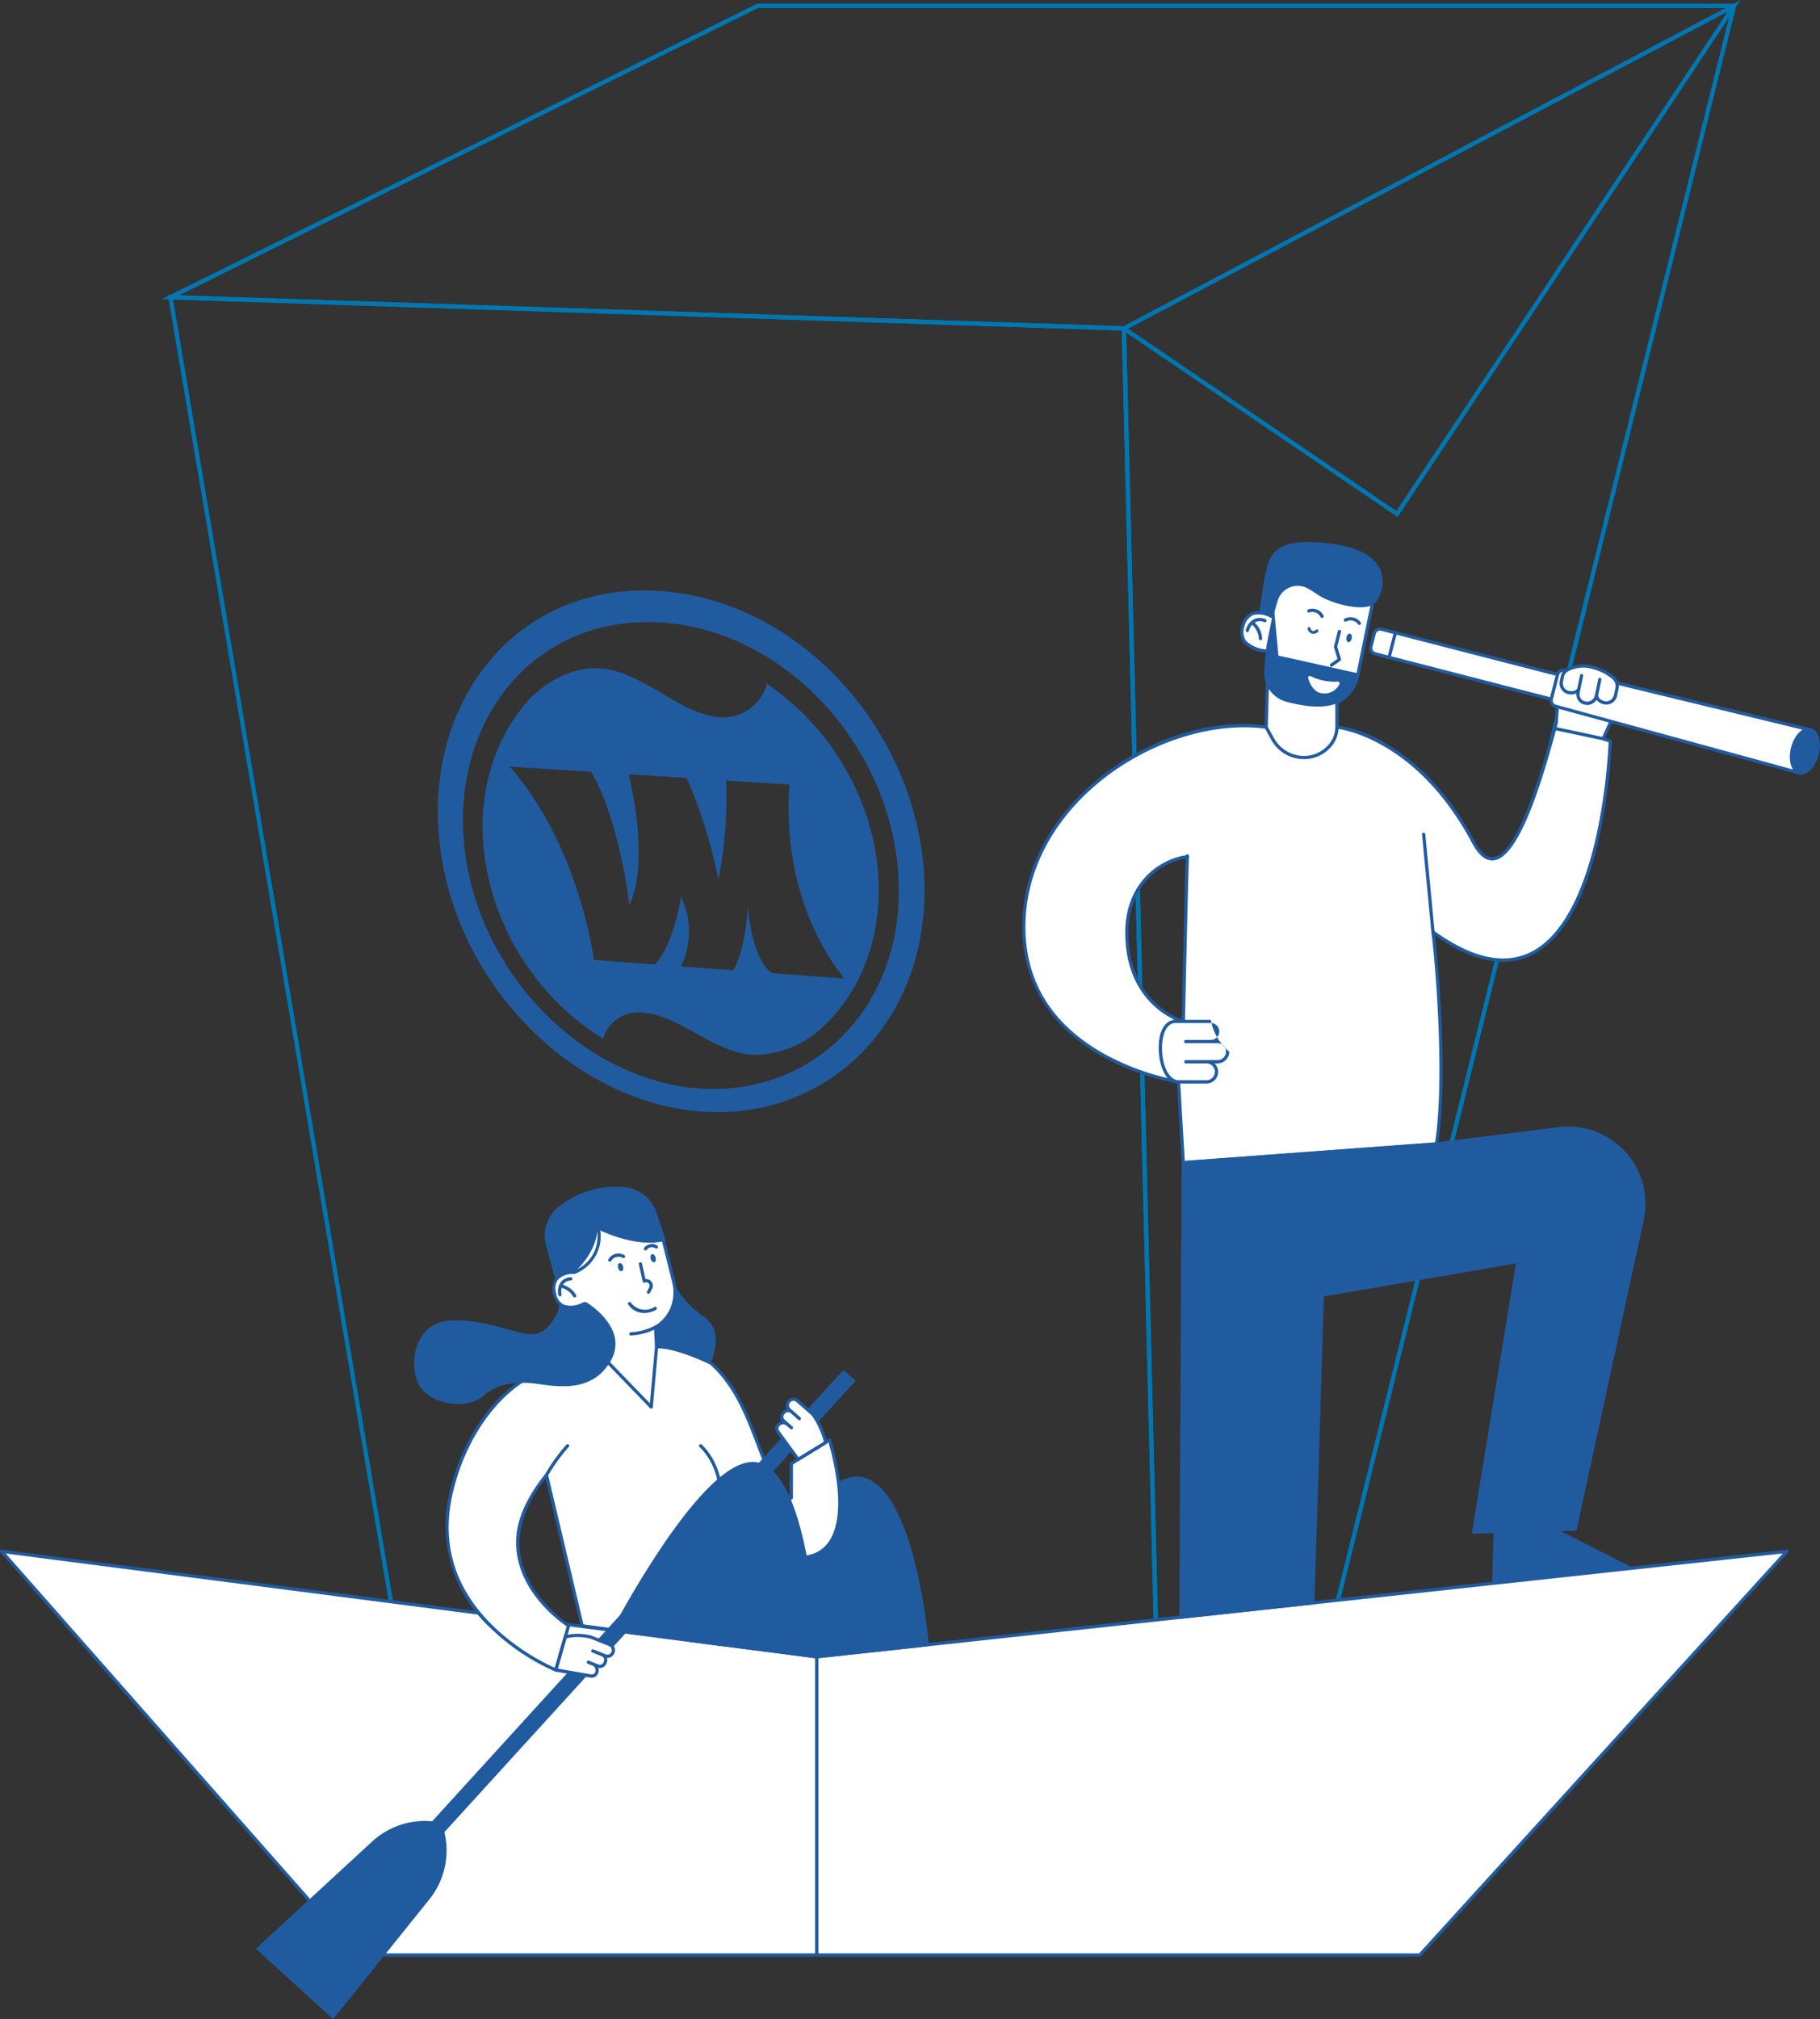 <svg xmlns="http://www.w3.org/2000/svg" width="211.491" height="234.525" viewBox="0 0 211.491 234.525">
  <rect x="0" y="0" width="211.491" height="234.525" fill="#333333" stroke="none"/>
  <g id="Group_7099" data-name="Group 7099" transform="translate(0 0.68)">
    <g id="Group_7054" data-name="Group 7054" transform="translate(0 0)">
      <g id="Group_7050" data-name="Group 7050" transform="translate(19.806)">
        <path id="Path_7577" data-name="Path 7577" d="M255.638,250.9l26.132,154.54,38.159,4.929,50.217-5.451-3.714-150.392Z" transform="translate(-255.638 -217.06)" fill="none" stroke="#0077b2" stroke-miterlimit="10" stroke-width="0.5"/>
        <path id="Path_7578" data-name="Path 7578" d="M255.638,263.942,323.87,230.1H437.339L391.165,415.847l-21.019,2.114-3.715-150.393Z" transform="translate(-255.638 -230.1)" fill="none" stroke="#0077b2" stroke-miterlimit="10" stroke-width="0.5"/>
        <path id="Path_7579" data-name="Path 7579" d="M394.649,230.1l-70.908,37.468,31.741,21.55Z" transform="translate(-212.949 -230.1)" fill="none" stroke="#0077b2" stroke-miterlimit="10" stroke-width="0.5"/>
      </g>
      <g id="Group_7051" data-name="Group 7051" transform="translate(0 179.314)">
        <path id="Path_7580" data-name="Path 7580" d="M338.308,352.678,243.58,340.44l41.34,46.884h53.388Z" transform="translate(-243.39 -340.25)" fill="#fff"/>
        <path id="Path_7581" data-name="Path 7581" d="M284.851,387.524,243.51,340.639a.19.19,0,0,1,.168-.314l94.729,12.239a.19.19,0,0,1,.164.189V387.4a.189.189,0,0,1-.189.189H284.993A.189.189,0,0,1,284.851,387.524Zm53.34-34.6L244.13,340.767l40.949,46.441h53.113Z" transform="translate(-243.463 -340.323)" fill="#215b9f"/>
      </g>
      <g id="Group_7052" data-name="Group 7052" transform="translate(94.728 179.315)">
        <path id="Path_7582" data-name="Path 7582" d="M414.539,340.44l-42.656,46.884H301.809V352.678Z" transform="translate(-301.619 -340.251)" fill="#fff"/>
        <path id="Path_7583" data-name="Path 7583" d="M301.692,387.4V352.752a.189.189,0,0,1,.169-.189l112.731-12.239a.193.193,0,0,1,.19.1.2.2,0,0,1-.029.215L372.1,387.525a.19.19,0,0,1-.142.062H301.882A.189.189,0,0,1,301.692,387.4Zm112.441-46.643L302.071,352.922v34.285h69.8Z" transform="translate(-301.692 -340.324)" fill="#215b9f"/>
      </g>
      <g id="Group_7053" data-name="Group 7053" transform="translate(50.879 67.903)">
        <path id="Path_7584" data-name="Path 7584" d="M300.188,271.881c-16.75-.916-27.75,13.569-25.04,30.809,2.476,15.756,15.741,28.492,29.982,29.654,14.425,1.174,26.215-9.8,26.158-25.767C331.225,289.067,317.192,272.81,300.188,271.881Zm4.724,57.782c-12.871-1.033-24.8-12.582-26.924-26.776-2.3-15.387,7.614-28.18,22.5-27.34,15.082.849,27.63,15.222,27.814,30.823C328.474,320.733,317.93,330.709,304.912,329.663Z" transform="translate(-274.738 -271.84)" fill="#215b9f"/>
        <path id="Path_7585" data-name="Path 7585" d="M323.818,300.468c-.02-.2-.042-.394-.068-.589-.083-.683-.19-1.363-.327-2.037-.015-.072-.026-.145-.041-.22-.15-.722-.34-1.438-.547-2.144-.065-.218-.132-.433-.2-.646q-.271-.859-.6-1.7c-.062-.161-.115-.325-.181-.485-.265-.647-.56-1.282-.87-1.912-.13-.259-.26-.512-.4-.768-.226-.428-.465-.851-.711-1.267-.146-.241-.286-.491-.434-.732-.348-.55-.717-1.088-1.1-1.611-.21-.294-.43-.579-.651-.866s-.472-.584-.709-.872c-.3-.351-.6-.7-.913-1.04q-.529-.576-1.085-1.124c-.3-.291-.612-.571-.927-.849-.22-.2-.446-.4-.675-.591-.687-.574-1.391-1.116-2.12-1.625-.1-.063-.19-.14-.288-.2a5.246,5.246,0,0,1-5.507,3.887c-4.511-.275-8.985-5.38-13.97-5.673-3.8-.225-6.816,2.278-8.019,3.459a.037.037,0,0,1-.016.015,19.915,19.915,0,0,0-1.436,1.752c-.052.075-.106.146-.156.224-.376.527-.726,1.08-1.054,1.648-.086.153-.176.312-.257.473-.252.459-.48.937-.7,1.42-.117.273-.233.543-.342.815-.112.29-.226.579-.329.877-.164.475-.311.97-.442,1.467-.065.236-.127.469-.181.713q-.2.837-.335,1.7c-.026.187-.054.377-.078.571-.083.625-.145,1.264-.181,1.91,0,.14-.01.281-.011.418-.023.7-.026,1.4,0,2.115,0,.081.015.163.02.246.042.765.112,1.541.224,2.328.107.743.252,1.479.418,2.2.042.19.089.376.133.566.164.656.34,1.3.543,1.931.023.07.039.14.062.208.224.675.482,1.336.748,1.988.085.2.168.4.254.592.228.517.472,1.028.724,1.529.073.145.142.291.218.434.3.579.634,1.144.974,1.7.143.226.283.451.43.672.242.371.495.737.75,1.1.155.213.3.425.459.636.355.472.724.926,1.1,1.373.216.247.438.493.656.737s.452.485.682.721c.307.316.615.623.935.922s.639.6.971.883c.283.242.576.475.867.7.2.164.407.322.613.478.717.534,1.443,1.043,2.2,1.5a4.229,4.229,0,0,1,4.741-3.011c4.072.312,8.048,4.513,12.512,4.863a11.567,11.567,0,0,0,7.573-2.6,19.6,19.6,0,0,0,1.526-1.44c.05-.055.1-.112.156-.168.41-.443.8-.911,1.175-1.4.094-.124.189-.249.283-.379.293-.4.566-.82.836-1.248q.207-.337.405-.685c.145-.26.294-.524.431-.8.213-.42.41-.846.591-1.287.093-.215.184-.431.272-.651q.29-.761.53-1.56c.055-.177.1-.353.155-.535.158-.587.3-1.188.418-1.8.024-.138.044-.273.065-.408.114-.67.207-1.35.262-2.051a2.278,2.278,0,0,0,.015-.239c.057-.76.086-1.532.073-2.325C323.955,301.972,323.9,301.218,323.818,300.468Zm-12.239,12.339c-2.471-1.676-2.847-7.911-2.847-7.911-.194,5.336-1.68,7.576-1.68,7.576l-6.084-.451a9.13,9.13,0,0,0,.016-8.069c-1.017,6.014-3.023,7.846-3.023,7.846l-7.078-.524c-2.461-15.037-9.834-22.463-9.834-22.463l9.517.612c3.335,5.84,4.428,15.489,4.428,15.489,2.463-5.484-.1-15.211-.1-15.211l6.75.434a57.443,57.443,0,0,1,3.68,11.827,49.1,49.1,0,0,0,.9-11.533l7.365.473C312.565,305.386,320,313.431,320,313.431Z" transform="translate(-272.729 -268.359)" fill="#215b9f"/>
      </g>
    </g>
    <g id="Group_7077" data-name="Group 7077" transform="translate(118.781 62.267)">
      <g id="Group_7055" data-name="Group 7055" transform="translate(0 15.199)">
        <path id="Path_7586" data-name="Path 7586" d="M316.593,307.124c0,15.375,17.978,18.037,17.978,18.037l.551,9.361,29.429-2.172c1.191-7.47.063-20.939-.408-24.6,19.512,14.127,20.605-22.167,20.605-22.167l-.838-.277,2.759-6.05-7.809-1.42-.405,5.674-.008,0c-1.846,6.955-5.865,20.82-9.593,13.822-6.722-12.616-15.875-13.382-15.875-13.382h-8.224C332.632,282.3,316.593,292.646,316.593,307.124Zm11.98.651c0-5.681,3.973-8.367,7.023-8.777l.007-.1.011.1-.018,0c-.093,1.876-.467,19.128-.467,19.128C335.482,318.288,328.573,316.566,328.573,307.775Z" transform="translate(-316.404 -277.645)" fill="#fff"/>
        <path id="Path_7587" data-name="Path 7587" d="M335.07,334.738a.191.191,0,0,1-.065-.132l-.542-9.209a29.254,29.254,0,0,1-8.9-3.25c-4.144-2.387-9.083-6.916-9.083-14.949,0-6.115,2.871-11.991,8.087-16.546,5.845-5.107,13.615-7.719,20.278-6.821h8.227a14.8,14.8,0,0,1,5.494,1.985c2.876,1.627,7.038,4.941,10.532,11.5.685,1.285,1.4,1.9,2.136,1.811,2.032-.234,4.423-5.481,7.108-15.592l0-.02.4-5.617a.186.186,0,0,1,.073-.137.183.183,0,0,1,.15-.037l7.809,1.42a.193.193,0,0,1,.135.1.19.19,0,0,1,0,.168l-2.673,5.857.636.21a.19.19,0,0,1,.132.185,67.283,67.283,0,0,1-1.384,10.794c-1.638,7.55-4.3,12.276-7.908,14.051-3.125,1.537-6.912.771-11.261-2.276.532,4.462,1.484,17.135.355,24.223a.192.192,0,0,1-.174.159l-29.429,2.172-.015,0A.187.187,0,0,1,335.07,334.738Zm28.958-26.891a.19.19,0,0,1,.3-.177c4.373,3.166,8.15,4.005,11.224,2.494,4.358-2.143,6.593-8.677,7.7-13.784a67.236,67.236,0,0,0,1.371-10.589l-.7-.231a.189.189,0,0,1-.114-.1.183.183,0,0,1,0-.155l2.658-5.829-7.36-1.339-.39,5.465a.178.178,0,0,1-.026.08c-1.765,6.644-4.451,15.482-7.418,15.824-.9.106-1.749-.571-2.515-2.011-6.59-12.366-15.632-13.273-15.707-13.28h-8.224l-.026,0c-6.462-.877-14.308,1.765-19.989,6.729-5.133,4.482-7.958,10.257-7.958,16.26,0,6.3,2.99,11.215,8.884,14.614a28.657,28.657,0,0,0,8.931,3.236.19.19,0,0,1,.163.176l.54,9.169,29.086-2.147C365.586,324.924,364.54,311.823,364.028,307.847ZM335.171,318.4c-.067-.008-6.716-1.822-6.716-10.548,0-5.417,3.621-8.414,7.043-8.944a.186.186,0,0,1,.171-.12h.007a.188.188,0,0,1,.187.164l.013.1a.2.2,0,0,1-.019.109c-.094,2.12-.441,17.967-.464,19a.179.179,0,0,1,0,.109.208.208,0,0,1-.2.138Zm-6.336-10.548c0,7.524,5.079,9.724,6.182,10.107.044-2.024.355-16.114.452-18.663C332.231,299.836,328.834,302.7,328.834,307.848Z" transform="translate(-316.477 -277.718)" fill="#215b9f"/>
      </g>
      <g id="Group_7057" data-name="Group 7057" transform="translate(15.868 55.5)">
        <g id="Group_7056" data-name="Group 7056">
          <path id="Path_7588" data-name="Path 7588" d="M328.017,302.608c-2.526.133-2.027,7.025.439,7.025H331.7a1.17,1.17,0,0,0,1.171-1.17h0a1.171,1.171,0,0,0-1.171-1.171h1.293a1.171,1.171,0,0,0,1.171-1.171h0a1.17,1.17,0,0,0-1.171-1.17h-.784a1.171,1.171,0,0,0,1.17-1.171h0a1.17,1.17,0,0,0-1.17-1.171Z" transform="translate(-326.158 -302.418)" fill="#fff"/>
          <path id="Path_7589" data-name="Path 7589" d="M326.234,305.953c-.067-2.479.953-3.413,1.846-3.46l.01,0h4.191a6.192,6.192,0,0,0,2.146,3.7,1.363,1.363,0,0,1-1.362,1.362h-.351a1.359,1.359,0,0,1-.942,2.341H328.53C327.092,309.9,326.285,307.913,326.234,305.953Zm3.151,1.6a.19.19,0,1,1,0-.381h3.68a.981.981,0,0,0,0-1.962h-3.68a.19.19,0,1,1,0-.379h2.9a.981.981,0,0,0,0-1.962H328.1c-1.079.062-1.523,1.586-1.484,3.071.062,2.32,1.033,3.572,1.916,3.572h3.242a.98.98,0,1,0,0-1.96Z" transform="translate(-326.231 -302.491)" fill="#215b9f"/>
        </g>
      </g>
      <path id="Path_7590" data-name="Path 7590" d="M356.5,338.531l9.971,5.043-16.433,1.784.185-6.2Z" transform="translate(-295.44 -224.4)" fill="#215b9f"/>
      <g id="Group_7058" data-name="Group 7058" transform="translate(18.501 71.885)">
        <path id="Path_7591" data-name="Path 7591" d="M328.039,319.438h.018c.062-.006,6.119-.641,7.008-6.657a.189.189,0,0,0-.159-.216.192.192,0,0,0-.216.161c-.846,5.717-6.431,6.31-6.668,6.333a.19.19,0,0,0,.018.379Z" transform="translate(-327.849 -312.563)" fill="#215b9f"/>
      </g>
      <g id="Group_7059" data-name="Group 7059" transform="translate(18.264 67.898)">
        <path id="Path_7592" data-name="Path 7592" d="M357.52,312.075l14.22-1.776a8.775,8.775,0,0,1,9.665,10.563l-7.776,35.922-11.8.35,5.138-31.427-22.733,3.9-1.108,35.75-15.308,1.663.27-52.773Z" transform="translate(-327.631 -310.038)" fill="#215b9f"/>
        <path id="Path_7593" data-name="Path 7593" d="M327.767,367.237a.192.192,0,0,1-.063-.143l.27-52.773a.19.19,0,0,1,.176-.189l29.426-2.172,14.215-1.776a8.964,8.964,0,0,1,9.873,10.791L373.888,356.9a.191.191,0,0,1-.179.15l-11.8.35a.2.2,0,0,1-.148-.065.187.187,0,0,1-.044-.156l5.1-31.164L344.5,329.844l-1.1,35.595a.194.194,0,0,1-.171.184l-15.307,1.661-.021,0A.19.19,0,0,1,327.767,367.237Zm16.353-37.559a.191.191,0,0,1,.158-.182l22.735-3.9a.189.189,0,0,1,.166.052.191.191,0,0,1,.054.166l-5.1,31.2,11.417-.338,7.745-35.777a8.584,8.584,0,0,0-9.455-10.334l-14.222,1.777-.008,0L328.353,314.5l-.267,52.385,14.931-1.622Z" transform="translate(-327.704 -310.112)" fill="#215b9f"/>
      </g>
      <g id="Group_7060" data-name="Group 7060" transform="translate(34.658 82.711)">
        <path id="Path_7594" data-name="Path 7594" d="M337.971,324.813a.19.19,0,0,0,.19-.184l.088-2.834,1.044-2.308a.192.192,0,0,0-.1-.252.188.188,0,0,0-.251.1l-1.059,2.343a.188.188,0,0,0-.018.073l-.089,2.871a.191.191,0,0,0,.185.2Z" transform="translate(-337.781 -319.217)" fill="#215b9f"/>
      </g>
      <g id="Group_7061" data-name="Group 7061" transform="translate(57.415 78.38)">
        <path id="Path_7595" data-name="Path 7595" d="M351.961,321.931a.189.189,0,0,0,.185-.15l1.067-5a.192.192,0,0,0-.146-.226.19.19,0,0,0-.226.146l-1.067,5a.192.192,0,0,0,.146.226A.34.34,0,0,0,351.961,321.931Z" transform="translate(-351.77 -316.555)" fill="#215b9f"/>
      </g>
      <g id="Group_7065" data-name="Group 7065" transform="translate(40.31 9.916)">
        <g id="Group_7062" data-name="Group 7062">
          <path id="Path_7596" data-name="Path 7596" d="M342,277.5l25.717,6.621.737-2.868-25.715-6.621a.819.819,0,0,0-1,.589l-.33,1.284A.818.818,0,0,0,342,277.5Z" transform="translate(-341.171 -274.387)" fill="#fff"/>
          <path id="Path_7597" data-name="Path 7597" d="M367.757,284.388l-25.845-6.654h0a.877.877,0,0,1-.628-1.064l.4-1.544a.872.872,0,0,1,1.064-.628l25.844,6.654a.19.19,0,0,1,.138.231l-.739,2.868a.19.19,0,0,1-.184.143A.22.22,0,0,1,367.757,284.388Zm-25.108-9.522a.482.482,0,0,0-.373.054.488.488,0,0,0-.228.3l-.4,1.544a.492.492,0,0,0,.355.6l25.661,6.607.643-2.5Zm-.693,2.684h0Z" transform="translate(-341.255 -274.471)" fill="#215b9f"/>
        </g>
        <g id="Group_7063" data-name="Group 7063" transform="translate(20.959 4.793)">
          <path id="Path_7598" data-name="Path 7598" d="M354.756,281.71l28.346,7.744,1.285-4.994-28.561-6.906a.68.68,0,0,0-.818.491l-.732,2.839A.681.681,0,0,0,354.756,281.71Z" transform="translate(-354.066 -277.344)" fill="#fff"/>
          <path id="Path_7599" data-name="Path 7599" d="M383.125,289.711l-28.346-7.745h0a.873.873,0,0,1-.613-1.056l.732-2.839a.873.873,0,0,1,1.046-.63l28.561,6.908a.184.184,0,0,1,.119.086.189.189,0,0,1,.021.145l-1.285,4.994a.193.193,0,0,1-.184.143A.25.25,0,0,1,383.125,289.711Zm-27.271-11.9a.492.492,0,0,0-.589.355l-.73,2.839a.491.491,0,0,0,.345.6l28.159,7.693,1.189-4.62Zm-1.027,3.973h0Z" transform="translate(-354.138 -277.417)" fill="#215b9f"/>
        </g>
        <path id="Path_7600" data-name="Path 7600" d="M371.45,283.938c-.381,1.482.033,2.868.922,3.1s1.921-.786,2.3-2.266-.031-2.868-.922-3.1S371.832,282.457,371.45,283.938Z" transform="translate(-322.417 -269.977)" fill="#215b9f"/>
        <g id="Group_7064" data-name="Group 7064" transform="translate(2.131 0.438)">
          <path id="Path_7601" data-name="Path 7601" d="M342.755,277.987a.191.191,0,0,0,.184-.142l.739-2.868a.191.191,0,0,0-.369-.094l-.737,2.866a.191.191,0,0,0,.137.233A.233.233,0,0,0,342.755,277.987Z" transform="translate(-342.565 -274.74)" fill="#215b9f"/>
        </g>
      </g>
      <g id="Group_7067" data-name="Group 7067" transform="translate(62.449 14.222)">
        <g id="Group_7066" data-name="Group 7066">
          <path id="Path_7602" data-name="Path 7602" d="M357.35,278.354l-.3,1.461c-.081.4-.623.618-1.207.5h0l-.018,0a1.1,1.1,0,0,1-.815-1.306l.12-.581a1.139,1.139,0,0,1,.626-.76,3.89,3.89,0,0,1,2.718-.317,6.264,6.264,0,0,1,2.4,1.1,1.323,1.323,0,0,1,.617,1.28l-.182.878a1.122,1.122,0,0,1-1.044.916,1.06,1.06,0,0,1-.246-.021h0c-.586-.122-.992-.542-.911-.937l.368-1.772-.39,1.881a1.1,1.1,0,0,1-1.267.872l-.018,0h0l-.016,0a1.041,1.041,0,0,1-.828-1.249Z" transform="translate(-354.79 -277.044)" fill="#fff"/>
          <path id="Path_7603" data-name="Path 7603" d="M357.844,281.807l.031-.189-.055.184a1.18,1.18,0,0,1-.789-.5,1.276,1.276,0,0,1-.22-.809,1.589,1.589,0,0,1-.958.075,1.289,1.289,0,0,1-.961-1.531l.12-.581a1.333,1.333,0,0,1,.724-.89,4.086,4.086,0,0,1,2.85-.334,6.462,6.462,0,0,1,2.468,1.139,1.506,1.506,0,0,1,.69,1.469l-.184.88a1.313,1.313,0,0,1-1.227,1.067,1.223,1.223,0,0,1-.288-.026,1.567,1.567,0,0,1-.8-.418,1.079,1.079,0,0,1-.091-.106,1.286,1.286,0,0,1-1.07.592A1.318,1.318,0,0,1,357.844,281.807Zm1.144-1.205.363-1.754,0-.018a.189.189,0,1,1,.371.076l-.368,1.778a.481.481,0,0,0,.156.394,1.213,1.213,0,0,0,.608.311.833.833,0,0,0,.2.02.937.937,0,0,0,.864-.765l.182-.88a1.139,1.139,0,0,0-.547-1.088A6.078,6.078,0,0,0,358.5,277.6a3.712,3.712,0,0,0-2.59.3.963.963,0,0,0-.529.631l-.12.581a.912.912,0,0,0,.687,1.085c.469.1.914-.059.981-.34l.3-1.456,0-.013a.19.19,0,0,1,.373.076l-.3,1.461,0,.013-.1.464a.882.882,0,0,0,.138.68.811.811,0,0,0,.551.345l.024,0a.907.907,0,0,0,1.044-.726l.02-.1Z" transform="translate(-354.864 -277.118)" fill="#215b9f"/>
        </g>
      </g>
      <g id="Group_7068" data-name="Group 7068" transform="translate(61.693 21.474)">
        <path id="Path_7604" data-name="Path 7604" d="M360.213,283.151a.19.19,0,0,0,.039-.376l-5.622-1.2a.19.19,0,0,0-.08.373l5.624,1.194A.158.158,0,0,0,360.213,283.151Z" transform="translate(-354.4 -281.576)" fill="#215b9f"/>
      </g>
      <g id="Group_7069" data-name="Group 7069" transform="translate(25.345 2.692)">
        <path id="Path_7605" data-name="Path 7605" d="M347.445,273.92l-1.8,8.811a4.581,4.581,0,0,1-2.424,3.176V288.8h0a3.421,3.421,0,0,1-1.093,2.409,4.093,4.093,0,0,1-6.372-1.044L335,288.8l.242-8.863s-3.688-.023-2.972-2.811S335.6,275.9,335.6,275.9s-.251-5.082,3.006-5.626S347.851,270.979,347.445,273.92Z" transform="translate(-331.983 -269.956)" fill="#fff"/>
        <path id="Path_7606" data-name="Path 7606" d="M338.828,292.519a4.329,4.329,0,0,1-3.166-2.19l-.76-1.367a.2.2,0,0,1-.024-.1l.238-8.676a3.841,3.841,0,0,1-2.668-1.122,2.133,2.133,0,0,1-.293-1.918,2.248,2.248,0,0,1,1.24-1.663,2.735,2.735,0,0,1,2.081.172,10.028,10.028,0,0,1,.293-2.344c.47-1.83,1.466-2.922,2.878-3.156,2.58-.431,6.62.223,8.292,1.85a2.284,2.284,0,0,1,.769,2.011l0,.013-1.8,8.811a4.757,4.757,0,0,1-2.419,3.252v2.779a3.588,3.588,0,0,1-1.152,2.543,4.107,4.107,0,0,1-2.865,1.148A4.26,4.26,0,0,1,338.828,292.519Zm6.7-9.751,1.8-8.8a1.926,1.926,0,0,0-.657-1.681c-1.547-1.5-5.481-2.164-7.965-1.749-3.054.509-2.852,5.38-2.849,5.429a.191.191,0,0,1-.288.172,2.665,2.665,0,0,0-2.034-.3,1.9,1.9,0,0,0-1.017,1.406,1.778,1.778,0,0,0,.224,1.591,3.782,3.782,0,0,0,2.566.983.187.187,0,0,1,.135.059.2.2,0,0,1,.054.137l-.241,8.811.734,1.319a3.952,3.952,0,0,0,2.889,2,3.753,3.753,0,0,0,3.185-1,3.2,3.2,0,0,0,1.035-2.271v-2.892a.191.191,0,0,1,.12-.176A4.375,4.375,0,0,0,345.531,282.768Z" transform="translate(-332.057 -270.03)" fill="#215b9f"/>
      </g>
      <path id="Path_7607" data-name="Path 7607" d="M335.543,275.238l-.553,1.9a4.7,4.7,0,0,0-1.581-.485s.477-3.605.784-4.866c.491-2.016,1.17-4.122,7.832-3.176,7.773,1.106,5.777,6.226,4.6,7.026-1.147.783-4.189.029-5.744-.75-.708-.356-1.31-.861-1.977-1.186A2.428,2.428,0,0,0,335.543,275.238Z" transform="translate(-305.864 -268.375)" fill="#215b9f"/>
      <path id="Path_7608" data-name="Path 7608" d="M339.646,275.357c-.057.275.036.527.2.561s.355-.159.412-.434-.037-.529-.207-.563S339.7,275.083,339.646,275.357Z" transform="translate(-301.965 -264.275)" fill="#215b9f"/>
      <g id="Group_7070" data-name="Group 7070" transform="translate(35.757 10.207)">
        <path id="Path_7609" data-name="Path 7609" d="M338.647,278.937a.186.186,0,0,0,.111-.036l.916-.659a.191.191,0,0,0,.072-.21l-.434-1.42.436-1.726a.19.19,0,0,0-.368-.094l-.449,1.78a.179.179,0,0,0,0,.1l.41,1.341-.805.579a.19.19,0,0,0,.111.345Z" transform="translate(-338.457 -274.65)" fill="#215b9f"/>
      </g>
      <g id="Group_7071" data-name="Group 7071" transform="translate(33.128 7.763)">
        <path id="Path_7610" data-name="Path 7610" d="M338.559,274.206a.192.192,0,0,0,.078-.016.19.19,0,0,0,.094-.252,1.454,1.454,0,0,0-1.749-.729.192.192,0,0,0-.137.233.194.194,0,0,0,.233.137,1.063,1.063,0,0,1,1.306.517A.19.19,0,0,0,338.559,274.206Z" transform="translate(-336.84 -273.147)" fill="#215b9f"/>
      </g>
      <g id="Group_7072" data-name="Group 7072" transform="translate(37.38 8.744)">
        <path id="Path_7611" data-name="Path 7611" d="M341.253,274.64a.189.189,0,0,0,.158-.294,1.455,1.455,0,0,0-1.843-.441.19.19,0,1,0,.153.348,1.073,1.073,0,0,1,1.373.3A.194.194,0,0,0,341.253,274.64Z" transform="translate(-339.454 -273.75)" fill="#215b9f"/>
      </g>
      <g id="Group_7073" data-name="Group 7073" transform="translate(25.975 8.821)">
        <path id="Path_7612" data-name="Path 7612" d="M332.635,275.448a.188.188,0,0,0,.179-.129,1.62,1.62,0,0,1,.838-1.064,1.234,1.234,0,0,1,.944.039.191.191,0,0,0,.172-.34,1.647,1.647,0,0,0-1.259-.052,1.977,1.977,0,0,0-1.054,1.295.19.19,0,0,0,.119.241A.2.2,0,0,0,332.635,275.448Z" transform="translate(-332.444 -273.798)" fill="#215b9f"/>
      </g>
      <g id="Group_7074" data-name="Group 7074" transform="translate(26.523 9.171)">
        <path id="Path_7613" data-name="Path 7613" d="M333.954,276.25h.008a.188.188,0,0,0,.182-.2,2.705,2.705,0,0,0-1.066-2.006.19.19,0,0,0-.218.311h0a2.372,2.372,0,0,1,.9,1.71A.189.189,0,0,0,333.954,276.25Z" transform="translate(-332.781 -274.013)" fill="#215b9f"/>
      </g>
      <path id="Path_7614" data-name="Path 7614" d="M344.824,280.711l-9.4-2.094-.519-5.525-.87,4.381-.262,2.8a3.5,3.5,0,0,0,2.587,3.708c2.117.568,4.9.965,6.452-.169A4.548,4.548,0,0,0,344.824,280.711Z" transform="translate(-305.647 -265.418)" fill="#215b9f"/>
      <path id="Path_7615" data-name="Path 7615" d="M337.188,277.96a6.279,6.279,0,0,0,3.137.643.207.207,0,0,1,.216.3,1.932,1.932,0,0,1-2,1.057c-.986-.1-1.445-1.137-1.63-1.749A.207.207,0,0,1,337.188,277.96Z" transform="translate(-303.677 -262.379)" fill="#fff"/>
      <g id="Group_7075" data-name="Group 7075" transform="translate(33.168 9.906)">
        <path id="Path_7616" data-name="Path 7616" d="M337.517,275.231a.914.914,0,0,0,.555-.229.162.162,0,0,0,.015-.229.166.166,0,0,0-.231-.015h0a.527.527,0,0,1-.4.14c-.109-.028-.2-.138-.273-.327a.162.162,0,1,0-.3.114.761.761,0,0,0,.5.53A.6.6,0,0,0,337.517,275.231Z" transform="translate(-336.865 -274.465)" fill="#215b9f"/>
      </g>
      <g id="Group_7076" data-name="Group 7076" transform="translate(46.461 33.765)">
        <path id="Path_7617" data-name="Path 7617" d="M346.314,300.859h.018a.191.191,0,0,0,.171-.208L345.416,289.3a.19.19,0,0,0-.379.036l1.088,11.349A.189.189,0,0,0,346.314,300.859Z" transform="translate(-345.036 -289.13)" fill="#215b9f"/>
      </g>
    </g>
    <g id="Group_7098" data-name="Group 7098" transform="translate(29.732 137.14)">
      <g id="Group_7078" data-name="Group 7078" transform="translate(53.569 33.678)">
        <path id="Path_7618" data-name="Path 7618" d="M294.784,354.483s10.748-20.609,16.722-19.2,7.522,19.275,7.522,19.275l-12.816,1.391Z" transform="translate(-294.594 -335.028)" fill="#215b9f"/>
        <path id="Path_7619" data-name="Path 7619" d="M306.261,356.214l-11.428-1.469a.19.19,0,0,1-.143-.276c.441-.848,10.892-20.721,16.932-19.294s7.605,18.709,7.67,19.444a.191.191,0,0,1-.169.205l-12.818,1.391-.02,0Zm5.274-20.669c-5.419-1.285-15.152,16.558-16.381,18.858l11.132,1.43,12.608-1.368C318.708,352.57,316.987,336.834,311.535,335.545Z" transform="translate(-294.668 -335.101)" fill="#215b9f"/>
      </g>
      <g id="Group_7079" data-name="Group 7079" transform="translate(22.038 0.535)">
        <path id="Path_7620" data-name="Path 7620" d="M275.868,349.685c1.42-6.138,4.809-10.734,8.276-13.008l8.351-5.141-1.3-3.747s-2.728,1.432-3.317-1.243,2.3-2.473,2.3-2.473-3.036-4.34-1.694-6.187,7.278-4.056,9.089-2.535,2.985,5.129,2.985,5.129l1.171,4.675a4.932,4.932,0,0,1,.13,1.759,4.583,4.583,0,0,1-2.235,3.538l.116,2.256c2.365-.057,6.291,1.9,6.291,1.9,5.455,4.773,5.505,13.682,9.357,15.676l0-3.992,4.427-2.746s3.322,10.189-1.03,13.008c-1.978,1.28-6.846,1.241-11.564-4.292l-.294,14.99-15.85-2.12-4.142-17.5h0c-1.44,1.775-3.2,4.513-3.325,7.41-.273,6.26,5.9,10.065,5.9,10.065l-1.48,5.157S272.538,364.1,275.868,349.685Z" transform="translate(-275.215 -314.655)" fill="#fff"/>
        <path id="Path_7621" data-name="Path 7621" d="M288.034,370.515a25.7,25.7,0,0,1-7.394-4.926,16.193,16.193,0,0,1-4.885-15.873h0c1.3-5.64,4.427-10.547,8.36-13.127l8.22-5.061-1.18-3.4a2.986,2.986,0,0,1-2.278.132,2.579,2.579,0,0,1-.776-3.548,2.583,2.583,0,0,1,1.794-.748c-.67-1.033-2.7-4.446-1.493-6.112.945-1.3,4.057-2.761,6.529-3.063a3.737,3.737,0,0,1,2.837.5c1.832,1.537,2.995,5.066,3.047,5.229l1.173,4.675a5.117,5.117,0,0,1,.133,1.825,4.758,4.758,0,0,1-2.229,3.62l.1,1.964c2.393.039,6.037,1.84,6.195,1.918a.181.181,0,0,1,.041.028c2.873,2.513,4.254,6.132,5.473,9.325,1.049,2.744,1.962,5.136,3.571,6.166l0-3.664a.189.189,0,0,1,.089-.161l4.428-2.746a.188.188,0,0,1,.28.1,29.232,29.232,0,0,1,1.126,5.487c.387,3.924-.363,6.528-2.234,7.739a6.323,6.323,0,0,1-4.9.434,13.644,13.644,0,0,1-6.581-4.389l-.285,14.5a.189.189,0,0,1-.067.141.194.194,0,0,1-.148.044L291.13,365.4a.191.191,0,0,1-.159-.145l-4.052-17.121a13.027,13.027,0,0,0-3.041,7c-.267,6.073,5.746,9.859,5.808,9.9a.191.191,0,0,1,.083.213l-1.48,5.157a.2.2,0,0,1-.1.119.19.19,0,0,1-.085.02A.18.18,0,0,1,288.034,370.515ZM283.5,355.109c.13-2.945,1.9-5.715,3.369-7.522a.189.189,0,0,1,.254-.037.192.192,0,0,1,.08.114l4.111,17.373,15.51,2.074.29-14.776a.19.19,0,0,1,.335-.119c4.635,5.435,9.4,5.492,11.315,4.254,3.823-2.474,1.479-11.033,1.025-12.557l-4.129,2.561,0,3.888a.19.19,0,0,1-.277.168c-1.913-.991-2.894-3.556-4.028-6.528-1.2-3.143-2.561-6.707-5.349-9.157-.312-.153-3.872-1.869-6.083-1.869l-.1,0a.184.184,0,0,1-.2-.181l-.116-2.256a.194.194,0,0,1,.093-.174,4.391,4.391,0,0,0,2.144-3.4,4.741,4.741,0,0,0-.125-1.69l-1.168-4.664c-.011-.034-1.18-3.574-2.927-5.043a3.419,3.419,0,0,0-2.548-.408c-2.343.288-5.388,1.7-6.267,2.91-1.248,1.715,1.666,5.923,1.7,5.966a.19.19,0,0,1-.168.3,2.547,2.547,0,0,0-1.85.621,1.8,1.8,0,0,0-.254,1.622,1.775,1.775,0,0,0,.9,1.332,2.86,2.86,0,0,0,2.141-.216.185.185,0,0,1,.158-.008.191.191,0,0,1,.111.114l1.3,3.747a.19.19,0,0,1-.08.223l-8.347,5.139c-3.847,2.525-6.911,7.344-8.194,12.893-1.363,5.9.241,11.119,4.773,15.505a25.64,25.64,0,0,0,7.083,4.773l1.383-4.815C288.491,364.68,283.243,360.914,283.5,355.109Z" transform="translate(-275.286 -314.728)" fill="#215b9f"/>
      </g>
      <path id="Path_7622" data-name="Path 7622" d="M292.115,320.916h0a10.811,10.811,0,0,0,3.756,4.484c1.139.774,2.089,2.32.843,5.4a19.012,19.012,0,0,0-6.291-1.9l-.156-2.232a4.126,4.126,0,0,0,1.872-2.079A4.717,4.717,0,0,0,292.115,320.916Z" transform="translate(-243.857 -310.314)" fill="#215b9f"/>
      <g id="Group_7080" data-name="Group 7080" transform="translate(51.496 29.92)">
        <path id="Path_7623" data-name="Path 7623" d="M295.893,341.077a.19.19,0,0,0,.187-.158c.008-.05.82-5-2.365-8.076a.192.192,0,0,0-.268,0,.189.189,0,0,0,0,.268c3.037,2.935,2.263,7.69,2.253,7.737a.191.191,0,0,0,.156.22Z" transform="translate(-293.393 -332.791)" fill="#215b9f"/>
      </g>
      <g id="Group_7081" data-name="Group 7081" transform="translate(40.535 18.401)">
        <path id="Path_7624" data-name="Path 7624" d="M292.061,333.1a.219.219,0,0,0,.063-.011.189.189,0,0,0,.125-.163l.626-7.008a.19.19,0,0,0-.379-.033l-.589,6.594-4.926-5.094a.19.19,0,1,0-.273.265l5.216,5.391A.191.191,0,0,0,292.061,333.1Z" transform="translate(-286.655 -325.71)" fill="#215b9f"/>
      </g>
      <path id="Path_7625" data-name="Path 7625" d="M289.954,319.774c.07.259.257.433.416.389s.231-.288.159-.547-.257-.431-.416-.389S289.882,319.517,289.954,319.774Z" transform="translate(-244.071 -311.376)" fill="#215b9f"/>
      <path id="Path_7626" data-name="Path 7626" d="M287.624,320.411c.07.259.257.433.416.389s.231-.288.161-.547-.257-.431-.416-.387S287.552,320.154,287.624,320.411Z" transform="translate(-245.531 -310.977)" fill="#215b9f"/>
      <g id="Group_7082" data-name="Group 7082" transform="translate(44.491 8.798)">
        <path id="Path_7627" data-name="Path 7627" d="M290.216,323.453a.189.189,0,0,0,.168-.1l.246-.451a.772.772,0,0,0-.1-.891.76.76,0,0,0-.66-.26l-.4-1.794a.19.19,0,0,0-.226-.145.192.192,0,0,0-.145.228l.446,1.981a.2.2,0,0,0,.1.127.185.185,0,0,0,.158.008.4.4,0,0,1,.5.565l-.244.451a.191.191,0,0,0,.075.259A.2.2,0,0,0,290.216,323.453Z" transform="translate(-289.087 -319.807)" fill="#215b9f"/>
      </g>
      <g id="Group_7083" data-name="Group 7083" transform="translate(35.12 10.521)">
        <path id="Path_7628" data-name="Path 7628" d="M283.545,323.09l.028,0a.189.189,0,0,0,.161-.215,1.538,1.538,0,0,1,.249-1.254,1.2,1.2,0,0,1,.815-.372.19.19,0,0,0,0-.381h0a1.567,1.567,0,0,0-1.1.5,1.888,1.888,0,0,0-.34,1.558A.189.189,0,0,0,283.545,323.09Z" transform="translate(-283.327 -320.866)" fill="#215b9f"/>
      </g>
      <g id="Group_7084" data-name="Group 7084" transform="translate(35.217 11.347)">
        <path id="Path_7629" data-name="Path 7629" d="M285.212,322.908a.19.19,0,0,0,.166-.283,2.594,2.594,0,0,0-1.773-1.249.19.19,0,1,0-.055.376,2.249,2.249,0,0,1,1.5,1.059A.19.19,0,0,0,285.212,322.908Z" transform="translate(-283.387 -321.374)" fill="#215b9f"/>
      </g>
      <g id="Group_7085" data-name="Group 7085" transform="translate(36.813 3.799)">
        <path id="Path_7630" data-name="Path 7630" d="M284.559,323.08a.2.2,0,0,0,.08-.018,4.664,4.664,0,0,0,2.6-6.216.188.188,0,0,0-.251-.094.19.19,0,0,0-.1.251,4.236,4.236,0,0,1-2.411,5.715.19.19,0,0,0,.081.363Z" transform="translate(-284.368 -316.734)" fill="#215b9f"/>
      </g>
      <path id="Path_7631" data-name="Path 7631" d="M295.435,317.658a4.391,4.391,0,0,0-3.66-3.184,10.776,10.776,0,0,0-7.589,2.105,4.358,4.358,0,0,0-1.654,4.7l1.1,4.012c.576-1.046,2.178-.935,2.178-.935h0c2.782-2.588,2.679-5.029,2.679-5.029s4.43,2.321,7.967,1.354Z" transform="translate(-248.803 -314.399)" fill="#215b9f"/>
      <g id="Group_7086" data-name="Group 7086" transform="translate(40.942 7.772)">
        <path id="Path_7632" data-name="Path 7632" d="M287.095,320.129a.2.2,0,0,0,.158-.081.972.972,0,0,1,1.332-.363.19.19,0,0,0,.192-.329,1.357,1.357,0,0,0-1.838.475.19.19,0,0,0,.049.264A.187.187,0,0,0,287.095,320.129Z" transform="translate(-286.906 -319.177)" fill="#215b9f"/>
      </g>
      <g id="Group_7087" data-name="Group 7087" transform="translate(45.086 6.659)">
        <path id="Path_7633" data-name="Path 7633" d="M289.643,319.245a.186.186,0,0,0,.15-.073A.76.76,0,0,1,290.81,319a.19.19,0,0,0,.194-.327,1.139,1.139,0,0,0-1.511.268.19.19,0,0,0,.151.306Z" transform="translate(-289.453 -318.492)" fill="#215b9f"/>
      </g>
      <g id="Group_7088" data-name="Group 7088" transform="translate(43.232 13.389)">
        <path id="Path_7634" data-name="Path 7634" d="M290.2,323.925a2.978,2.978,0,0,0,1.391-.374.19.19,0,0,0-.2-.324,2.034,2.034,0,0,1-2.736-.521.19.19,0,0,0-.306.224A2.223,2.223,0,0,0,290.2,323.925Z" transform="translate(-288.313 -322.629)" fill="#215b9f"/>
      </g>
      <g id="Group_7089" data-name="Group 7089" transform="translate(43.391 16.103)">
        <path id="Path_7635" data-name="Path 7635" d="M288.6,325.492a7.079,7.079,0,0,0,3.013-.839.19.19,0,0,0-.185-.332,6.8,6.8,0,0,1-2.827.791.19.19,0,1,0,0,.381Z" transform="translate(-288.411 -324.297)" fill="#215b9f"/>
      </g>
      <g id="Group_7090" data-name="Group 7090" transform="translate(33.576 29.92)">
        <path id="Path_7636" data-name="Path 7636" d="M282.568,336.575a.188.188,0,0,0,.164-.1,20.8,20.8,0,0,1,2.43-3.366.19.19,0,1,0-.272-.265,20.6,20.6,0,0,0-2.487,3.442.188.188,0,0,0,.07.259A.18.18,0,0,0,282.568,336.575Z" transform="translate(-282.378 -332.79)" fill="#215b9f"/>
      </g>
      <path id="Path_7637" data-name="Path 7637" d="M277.294,324.779c3.616-.166,6.907,1.284,9.04,1.588a2.418,2.418,0,0,0,2-.618l.01-.008a6,6,0,0,0,1.183-1.55c.055-.1.107-.21.159-.316a7.62,7.62,0,0,0,.278-1.025,1.122,1.122,0,0,0,.407.238,3.063,3.063,0,0,0,2.245-.351.441.441,0,0,1,.478-.044h0l0,0a.948.948,0,0,1,.158.1c.839.553,4.606,3.293,2.616,6.716-2.232,3.838-6.47,2.884-8.731,2.608-1.51-.185-4.2-.242-5.938,1.339-2.063,1.882-6.372,1.051-7.6-1.194S273,324.975,277.294,324.779Z" transform="translate(-254.653 -309.233)" fill="#215b9f"/>
      <g id="Group_7091" data-name="Group 7091" transform="translate(64.996 49.023)">
        <path id="Path_7638" data-name="Path 7638" d="M301.883,350.3a.19.19,0,0,0,.177-.122l2.092-5.39a.19.19,0,0,0-.355-.137l-2.092,5.39a.189.189,0,0,0,.107.246A.213.213,0,0,0,301.883,350.3Z" transform="translate(-301.692 -344.533)" fill="#215b9f"/>
      </g>
      <g id="Group_7092" data-name="Group 7092" transform="translate(41.446 31.984)">
        <path id="Path_7639" data-name="Path 7639" d="M287.333,353.442s10.747-20.609,16.721-19.2,6.829,22.359,6.829,22.359l-12.123-1.694Z" transform="translate(-287.142 -333.986)" fill="#215b9f"/>
        <path id="Path_7640" data-name="Path 7640" d="M310.931,356.867l-12.122-1.7L287.382,353.7a.192.192,0,0,1-.145-.1.187.187,0,0,1,0-.176,110.257,110.257,0,0,1,6.133-10.148c4.606-6.675,8.242-9.751,10.8-9.146s4.51,4.6,5.8,11.861a91.125,91.125,0,0,1,1.176,10.675.188.188,0,0,1-.062.15.193.193,0,0,1-.127.049ZM287.7,353.361l11.157,1.435,11.9,1.663c-.117-2.271-1.233-20.67-6.672-21.956a2.51,2.51,0,0,0-.576-.065C298,334.438,288.889,351.141,287.7,353.361Z" transform="translate(-287.216 -334.059)" fill="#215b9f"/>
      </g>
      <path id="Path_7641" data-name="Path 7641" d="M261.739,394.716l13.511-12.447a9.054,9.054,0,0,1,6.979-2.352l47.8-52.436,1.4,1.275-47.782,52.421a9.059,9.059,0,0,1-1.737,7.792L270.722,402.9l-8.983-8.188Z" transform="translate(-261.739 -306.199)" fill="#215b9f"/>
      <g id="Group_7094" data-name="Group 7094" transform="translate(34.667 51.942)">
        <g id="Group_7093" data-name="Group 7093">
          <path id="Path_7642" data-name="Path 7642" d="M284.268,346.618a6.092,6.092,0,0,1,2.772-.029,2.54,2.54,0,0,1,.373.117l2,.8a.706.706,0,0,1,.405.885h0a.7.7,0,0,1-.929.423l-1.425-.569,1.1.441a.642.642,0,0,1,.363.823l-.044.115a.641.641,0,0,1-.839.369l-1.1-.441.537.215a.777.777,0,0,1,.42,1.044h0a.6.6,0,0,1-.651.346l-4.085-.7Z" transform="translate(-282.976 -346.255)" fill="#fff"/>
          <path id="Path_7643" data-name="Path 7643" d="M287.29,351.42l-4.083-.7a.2.2,0,0,1-.13-.086.194.194,0,0,1-.021-.153l1.1-3.843a.187.187,0,0,1,.137-.132,6.346,6.346,0,0,1,2.86-.029,2.7,2.7,0,0,1,.4.127l2,.8a.894.894,0,0,1,.039,1.643.849.849,0,0,1-.4.081.829.829,0,0,1-.021.521l-.044.117a.834.834,0,0,1-.945.521.959.959,0,0,1-.046.678.8.8,0,0,1-.724.465A.74.74,0,0,1,287.29,351.42Zm-.342-1.615h0a.19.19,0,0,1,.142-.353l.537.215.016.006.55.22a.443.443,0,0,0,.35-.007.448.448,0,0,0,.242-.254l.044-.116a.457.457,0,0,0-.255-.581l-1.1-.441a.189.189,0,0,1-.12-.176.2.2,0,0,1,.015-.072.193.193,0,0,1,.247-.106l1.1.441,0,0,.324.129a.516.516,0,0,0,.405-.01.515.515,0,0,0-.023-.945l-2-.8a2.576,2.576,0,0,0-.347-.111,5.948,5.948,0,0,0-2.575,0l-1.014,3.53,3.874.665a.417.417,0,0,0,.447-.237.59.59,0,0,0-.3-.784Z" transform="translate(-283.049 -346.327)" fill="#215b9f"/>
        </g>
      </g>
      <g id="Group_7096" data-name="Group 7096" transform="translate(60.349 24.51)">
        <g id="Group_7095" data-name="Group 7095">
          <path id="Path_7644" data-name="Path 7644" d="M304.638,334.606a10.433,10.433,0,0,0-1.4-3.148,2.635,2.635,0,0,0-.275-.28l-1.625-1.422a.7.7,0,0,0-.971.042h0a.7.7,0,0,0,.044,1.018l1.155,1.012-.893-.781a.642.642,0,0,0-.9.05l-.083.091a.643.643,0,0,0,.052.918l.893.782-.434-.381a.778.778,0,0,0-1.121.1h0a.606.606,0,0,0-.011.739l2.352,3.218Z" transform="translate(-298.761 -329.392)" fill="#fff"/>
          <path id="Path_7645" data-name="Path 7645" d="M301.344,336.75l-2.351-3.216a.794.794,0,0,1,.016-.971.963.963,0,0,1,.581-.348.835.835,0,0,1,.036-1.079l.083-.091a.824.824,0,0,1,.456-.255.9.9,0,0,1,.142-1.049.894.894,0,0,1,1.233-.054l1.625,1.422a2.686,2.686,0,0,1,.294.3,10.457,10.457,0,0,1,1.438,3.226.191.191,0,0,1-.086.205L301.6,336.8a.189.189,0,0,1-.1.028A.191.191,0,0,1,301.344,336.75Zm1.824-5.1a2.359,2.359,0,0,0-.254-.259l-1.625-1.422a.515.515,0,0,0-.852.41.508.508,0,0,0,.176.364l1.155,1.012a.19.19,0,1,1-.251.286l-.893-.781a.454.454,0,0,0-.633.036l-.083.091a.453.453,0,0,0,.037.646l.447.391.011.011.434.381a.189.189,0,0,1,.018.268.192.192,0,0,1-.268.018l-.444-.39a.588.588,0,0,0-.838.085.415.415,0,0,0-.007.508l2.25,3.076,2.945-1.8A10.177,10.177,0,0,0,303.167,331.653Z" transform="translate(-298.835 -329.465)" fill="#215b9f"/>
        </g>
      </g>
      <g id="Group_7097" data-name="Group 7097" transform="translate(52.874 44.355)">
        <path id="Path_7646" data-name="Path 7646" d="M294.43,350.407a.189.189,0,0,0,.189-.166l1.033-8.364a.19.19,0,0,0-.377-.047l-1.033,8.364a.189.189,0,0,0,.166.211Z" transform="translate(-294.24 -341.664)" fill="#215b9f"/>
      </g>
    </g>
  </g>
</svg>
